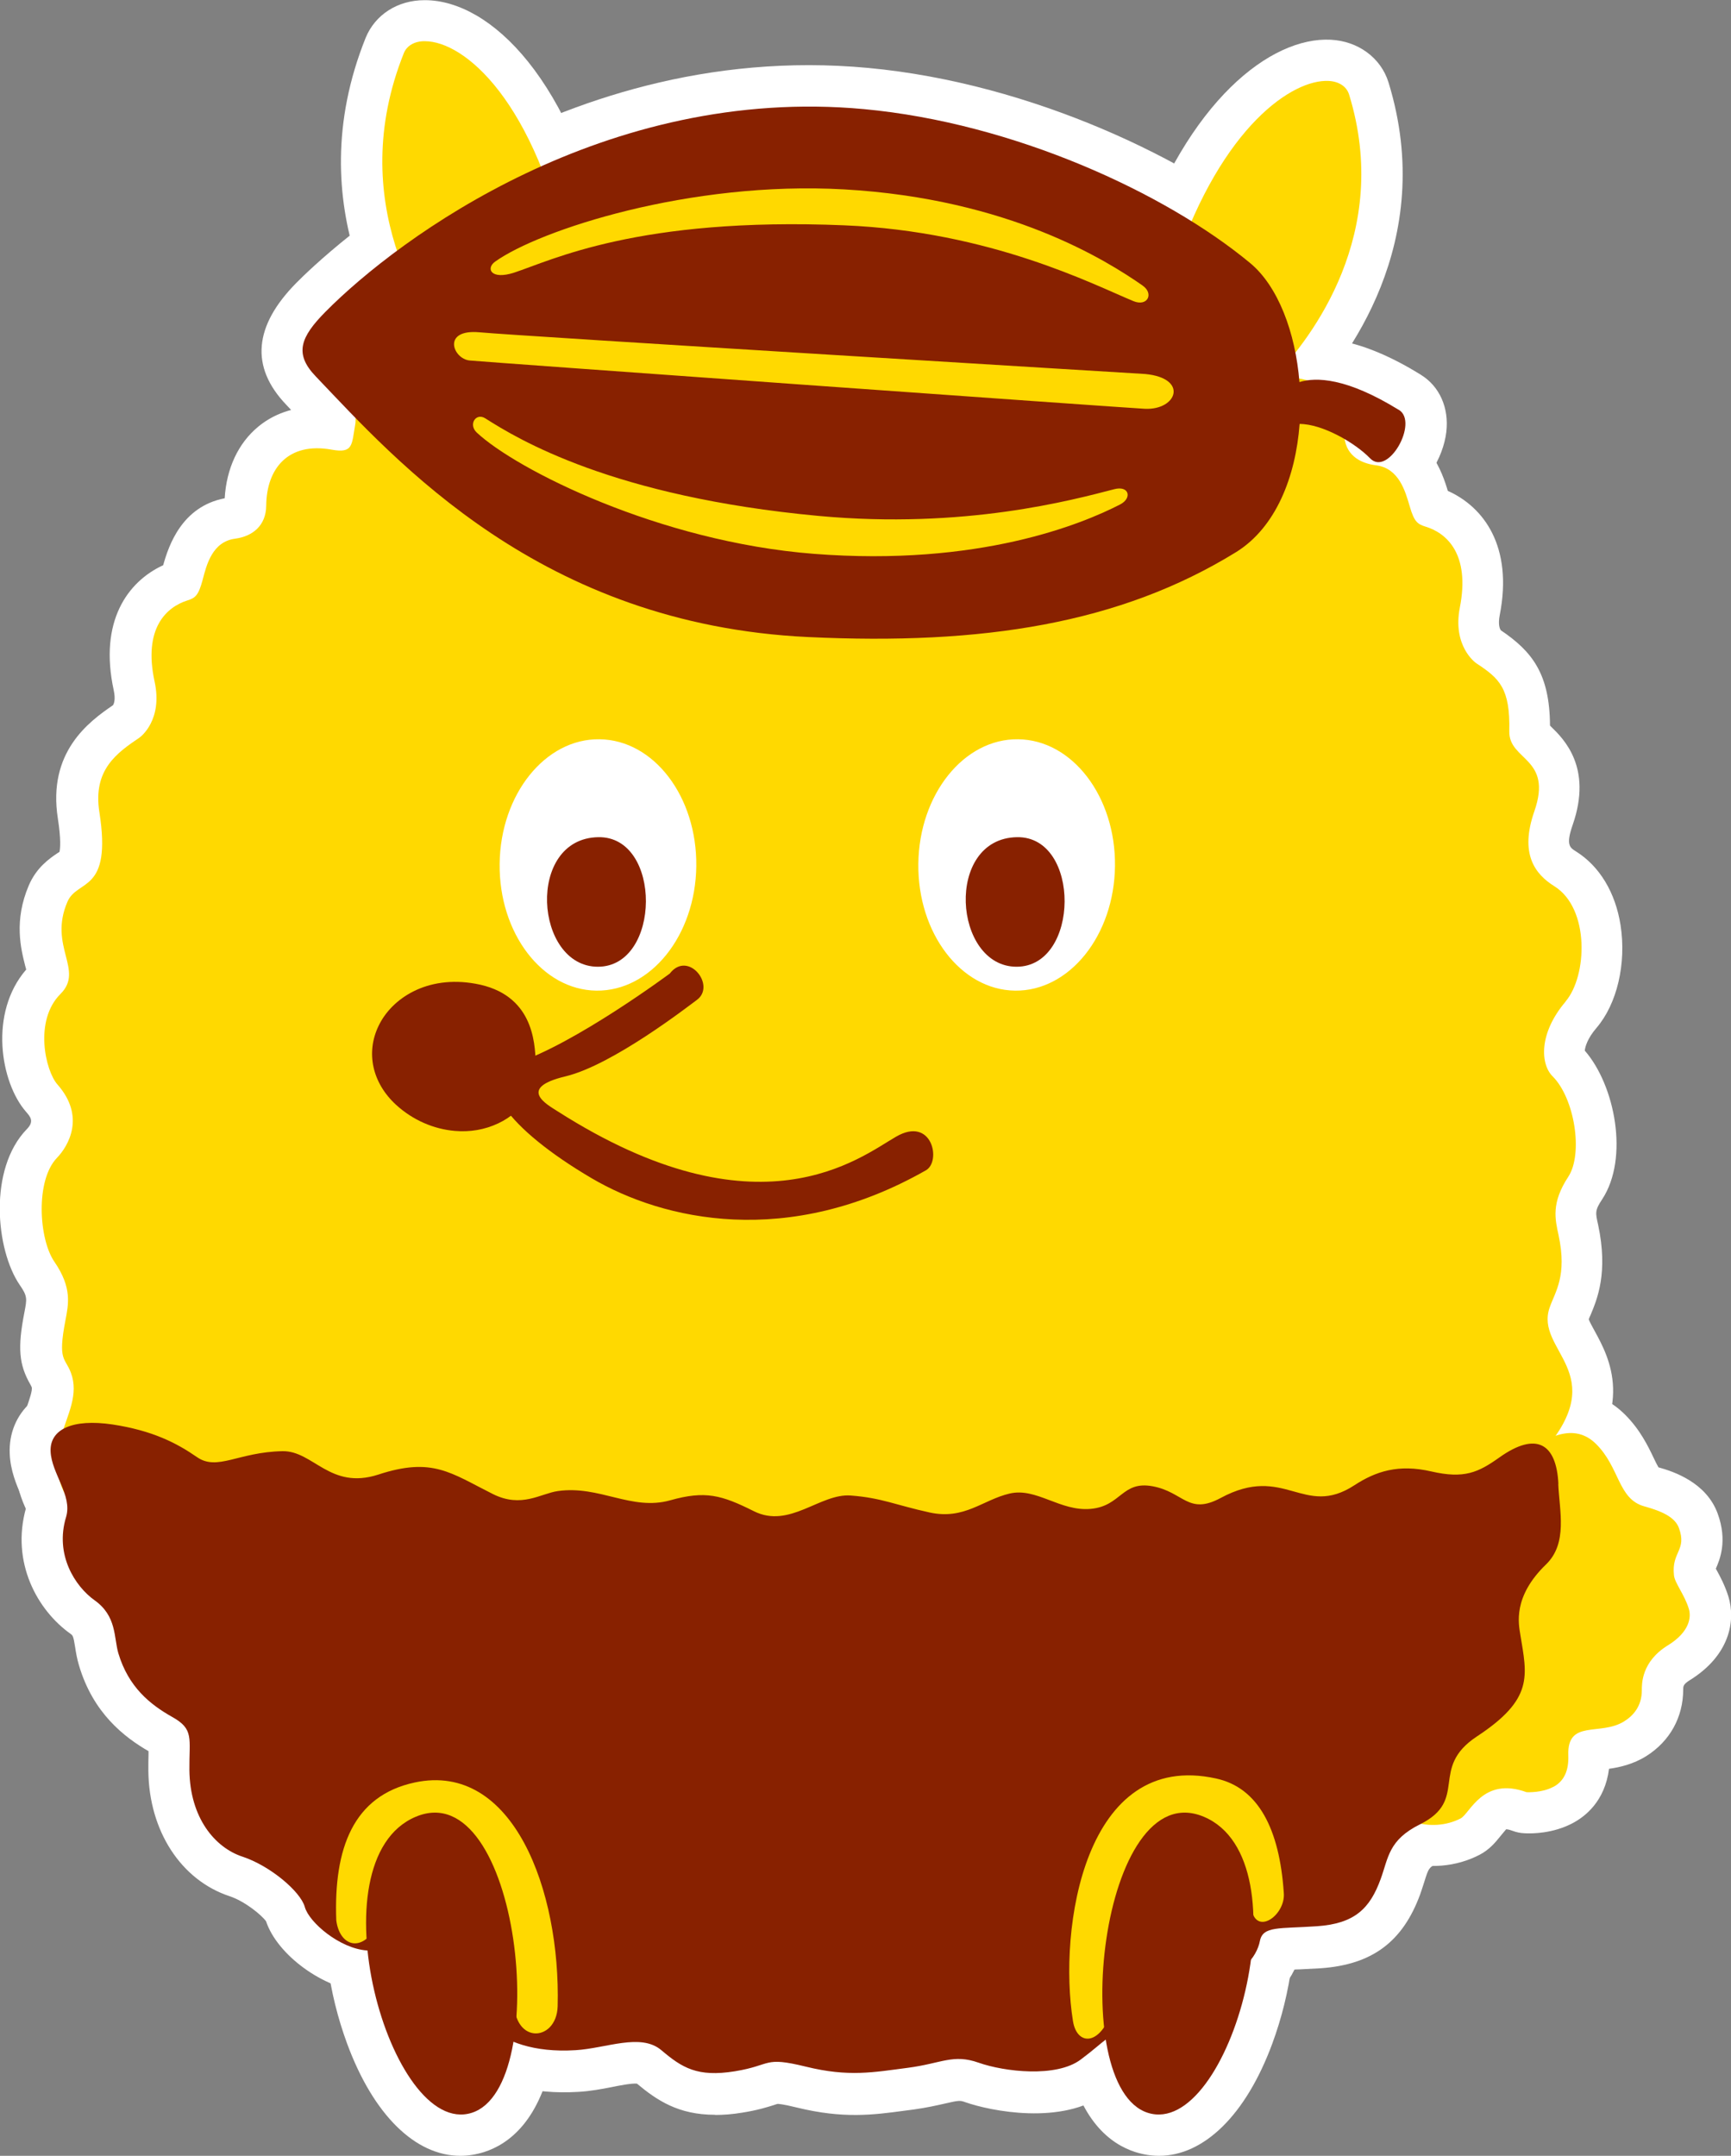 <?xml version="1.0" encoding="UTF-8"?>
<svg id="_レイヤー_1" data-name="レイヤー 1" xmlns="http://www.w3.org/2000/svg" version="1.1" viewBox="0 0 105.01 130.79">
  <rect x="0" y="0" width="105.01" height="130.79" fill="#808080" stroke="none"/>
  <defs>
    <style>
      .cls-1 {
        fill: #ffd900;
      }

      .cls-1, .cls-2, .cls-3 {
        stroke-width: 0px;
      }

      .cls-2 {
        fill: #882100;
      }

      .cls-3 {
        fill: #fff;
      }
    </style>
  </defs>
  <path class="cls-1" d="M94.22,108.41c-.68.36-1.52.32-1.61.32-2.66-.97-3.43,1.29-4,1.59-.89.46-1.93.5-2.83.22-1.04-.33-1.44-.84-3.46.79-.55.44-1.75.42-2.58-.06-.63-.36-1.65-1.17-3.63.09-1.33.85-2.19,0-3.11-.91-.67-.66-1.06-.52-1.91-.22-.47.17-1.01.36-1.66.4-.59.03-1.68-.22-2.3-2.22l-.13-.41.27-.3c.64-.71.65-1.24.66-1.86.02-.76.04-1.72,1.35-2.48,2.14-1.25,1.74-3.05,1.69-3.26-.35-1.33.6-1.89,1.8-2.61.29-.18.63-.37,1-.61,1.64-1.04,2.07-1.89,1.87-3.64-.04-.3-.09-.59-.15-.88-.23-1.15-.49-2.45.6-4.08.18-.27.31-.53.4-.77,0,0,.69-.61.82-.74.34-.31.64-.54.93-.69.49-.26,2.57.18,2.57.18.79.29,1.02.34,1.47.1.16-.08.97-.66,1.17-.76,1.3-.68,2.22-.1,2.89.32.71.45,1.27.8,2.51.22.9-.43,1.61.16,2.13.59.39.32,1.11,1.33,2.86.58.76-.33,1.92-.75,2.97.28,1.46,1.43,1.33,3.36,2.95,3.8,1.09.3,1.86.67,2.09,1.31.5,1.36-.46,1.44-.3,2.87.05.48.64,1.17.9,2.03.15.48.08,1.39-1.27,2.22-1.61.99-1.58,2.35-1.58,2.73,0,.95-.51,1.53-1.07,1.88-1.45.91-3.47-.15-3.39,2.07.03.85-.21,1.55-.93,1.92"/>
  <path class="cls-1" d="M94.98,60.75c1.31-1.54,1.47-5.63-.68-6.98-1.19-.74-2.12-1.97-1.22-4.55,1.14-3.27-1.56-3.06-1.52-4.86.06-2.61-.6-3.2-2-4.12-.09-.06-1.45-1.07-1-3.38.64-3.27-.82-4.53-2.08-4.91-.49-.15-.69-.3-.96-1.23-.27-.92-.65-2.31-2.04-2.49-1.04-.13-1.9-.67-1.94-1.9-.07-2.23-1.6-3.81-4.24-3.31-1.33.26-1.55.18-1.81-1.13-.07-.35.2-3.36-2.62-3.75-2-.27-.92-1.5-2.58-3.05-1.1-1.02-2.91.52-4.16-1.26-1.2-1.71-2.51-2.42-4.06-2.4-.77,0-8.11,3.09-15.34,6.25-4.09-.95-6.2-5.9-7.95-4.54-2.42,1.88-3.84,1.95-4.03,1.95-1.55,0-2.84.72-4,2.44-1.21,1.79-3.06.27-4.13,1.3-1.63,1.57-.53,2.79-2.52,3.08-2.82.41-2.48,3.42-2.54,3.77-.23,1.31-.11,1.84-1.44,1.6-2.65-.48-3.95,1.16-3.97,3.39-.01,1.23-.84,1.87-1.88,2.01-1.39.18-1.74,1.58-1.98,2.51-.25.93-.44,1.09-.93,1.24-1.25.4-2.69,1.67-1.98,4.93.5,2.31-.83,3.33-.92,3.39-1.37.93-2.84,1.95-2.43,4.53.77,4.93-1.34,4.03-1.94,5.43-1.17,2.72,1.04,4.13-.42,5.59-1.62,1.61-.92,4.67-.18,5.5,1.7,1.93.67,3.71-.03,4.44-1.32,1.36-1.11,4.93-.16,6.31,1.09,1.59.85,2.58.67,3.55-.48,2.49-.02,2.24.33,3.18.99,2.64-2.77,4.79.56,8.72l.29.33c.5.56.89,1.01,1.21,1.38,12.63,1.37,38.53,3.83,53.83,2.79,12.15-.83,23.18-3.1,30.26-4.86-.1-.65.06-1.15.71-1.76.35-.04.69-.08,1.02-.12.31-.37.7-.82,1.18-1.39l.28-.33c4.16-4.79-.56-6.07.37-8.72.33-.95,1.07-1.9.54-4.38-.21-.97-.46-1.95.59-3.55.91-1.39.39-4.76-.96-6.1-.72-.72-.86-2.58.8-4.53"/>
  <path class="cls-1" d="M76.1,22.51c-.54-2.02-1.43-3.59-2.53-4.41-.58-.43-1.22-.88-1.93-1.33l-.5-.32.19-.56c2.83-8.25,7.09-11.09,9.27-10.98.63.03,1.09.34,1.24.82,2.6,8.43-2.28,14.77-4.5,17.1l-.91.96-.34-1.28Z"/>
  <path class="cls-1" d="M27.38,21.23c-1.59-1.93-6.51-8.94-2.88-18.01.18-.45.66-.73,1.27-.72,2.4,0,6.72,3.61,8.8,13.51l.11.51-.43.28c-2.06,1.35-4.01,2.87-5.8,4.51l-.57.53-.5-.6Z"/>
  <path class="cls-2" d="M84.86,24.87c-3.17-1.96-5.03-2-6.03-1.69-.24-3.01-1.3-5.82-2.99-7.22-5.16-4.28-14.37-8.5-23.43-9.34-15.64-1.45-28.17,7.75-32.67,12.3-1.5,1.52-1.91,2.53-.6,3.9,4.91,5.15,13.65,15.07,29.91,15.83,10.55.5,18.89-.81,25.93-5.15,2.41-1.49,3.62-4.56,3.86-7.78,1.39,0,3.37,1.15,4.27,2.08,1.1,1.15,2.96-2.18,1.76-2.93"/>
  <path class="cls-1" d="M67.96,30.6c-2.31,1.19-8.57,3.78-18.59,3-9.37-.73-18.05-5.11-20.45-7.36-.52-.49-.05-1.22.52-.86,1.99,1.27,7.74,4.76,20.22,5.92,8.86.82,15.42-.97,17.93-1.62.9-.24,1.11.53.37.92"/>
  <path class="cls-1" d="M69.31,17.32c-2.14-1.49-8.07-5.26-18.1-5.83-9.38-.53-18.5,2.47-21.17,4.38-.58.41-.27,1.13,1.15.67,2.24-.73,7.51-3.39,20.03-2.87,8.89.37,15.14,3.61,17.54,4.6.86.35,1.25-.46.56-.94"/>
  <path class="cls-1" d="M69.47,22.69s-38.08-2.31-40.38-2.53c-2.3-.21-1.62,1.61-.6,1.71,1.02.1,39.57,2.86,40.95,2.93,1.97.1,2.68-1.86.03-2.11"/>
  <path class="cls-2" d="M94.54,90.05c-.11-2.47-1.33-3.23-3.58-1.63-1.28.91-2.13,1.31-4.13.85-1.99-.46-3.37-.01-4.67.84-3.09,2.01-4.22-1.33-8.11.77-1.97,1.06-2.24-.36-4.12-.71-1.88-.35-1.9,1.2-3.76,1.37-1.86.17-3.29-1.31-4.92-.93-1.63.38-2.74,1.61-4.85,1.15-2.1-.46-2.92-.89-4.79-1.03-1.87-.14-3.71,2.04-5.88.95-1.96-.98-2.94-1.26-5.07-.66-2.35.66-4.28-.92-6.82-.56-1.05.15-2.2,1.05-3.94.18-2.56-1.28-3.66-2.26-6.95-1.18-2.93.95-3.94-1.45-5.81-1.42-2.68.05-3.95,1.22-5.19.36-1.24-.86-2.7-1.61-5.12-1.98-2.43-.36-3.82.29-3.76,1.64.06,1.35,1.33,2.65.94,3.97-.7,2.3.55,4.21,1.72,5.05,1.36.96,1.17,2.26,1.45,3.22.61,2.04,1.91,3.1,3.26,3.86,1.35.75,1.03,1.29,1.05,3.22.03,2.91,1.55,4.71,3.22,5.26,1.67.55,3.52,2.11,3.78,3.05.26.94,2.12,2.52,3.76,2.64,2.56.19,2.63,1.82,3.99,2.78,1.36.96,2.3.99,3.46,1.92,1.01.81,2.63,1.51,5.22,1.35,1.85-.11,3.95-1.06,5.2,0,1.25,1.06,2.18,1.65,4.46,1.28,2.28-.37,1.7-.92,4.31-.28,2.6.64,4.1.34,6.18.07,2.07-.27,2.74-.86,4.3-.31,1.56.55,4.71.92,6.19-.19,1.49-1.11,1.69-1.59,2.99-1.88,3.18-.7,1.72-2.74,4.19-2.82,2.55-.09,3.51-1.56,3.69-2.49.18-.93,1.17-.74,3.47-.9,2.29-.16,3.21-1.08,3.86-2.87.47-1.29.47-2.36,2.38-3.31,3-1.49.53-3.4,3.45-5.33,3.47-2.28,3.05-3.67,2.64-6.18-.1-.63-.48-2.29,1.56-4.26,1.33-1.29.81-3.25.74-4.9"/>
  <path class="cls-1" d="M17.26,80.37c.99,3.72,11.36,10.32,19.68,8.97,10.65-1.73,8.97,7.36,4.17,8.11-10.9,1.68-23.32-1.28-27.07-8.64-3.38-6.64,1.98-13.1,3.21-8.44"/>
  <path class="cls-2" d="M16.02,81.46c.82,3.09,2.71,12.3,20.78,9.41,2.42-.39,3.86-.29,4.7.38,1.91,1.54.8,4.63-2.04,4.92-25.1,2.57-25.65-12.07-25.68-14.2-.03-3.01,1.64-2.79,2.24-.52"/>
  <path class="cls-1" d="M76.18,80.37c-.99,3.72-11.36,10.32-19.68,8.97-10.65-1.73-8.97,7.36-4.17,8.11,10.9,1.68,23.32-1.28,27.07-8.64,3.38-6.64-1.98-13.1-3.21-8.44"/>
  <path class="cls-2" d="M77.42,81.46c-.82,3.09-2.71,12.3-20.78,9.41-2.42-.39-3.86-.29-4.7.38-1.91,1.54-.8,4.63,2.04,4.92,25.1,2.57,25.65-12.07,25.68-14.2.03-3.01-1.64-2.79-2.24-.52"/>
  <path class="cls-2" d="M32.5,64.47c-.05-1.25-.17-4.17-3.66-4.79-2.95-.53-5.08.9-5.87,2.55-.79,1.63-.39,3.47,1.06,4.8,1.02.93,2.28,1.47,3.56,1.58.91.08,1.82-.07,2.64-.46,1.5-.71,2.35-2.08,2.28-3.69"/>
  <path class="cls-2" d="M40.65,59.05s-5.78,4.3-9.4,5.47c-2.76.89-.43,3.98,4.64,6.96,4.35,2.56,11.92,4.28,20.28-.48.95-.54.38-3.31-1.81-2.04-2.19,1.26-8.32,6.26-20.55-1.55-.59-.38-2.49-1.4.5-2.11,2.87-.69,7.49-4.29,7.97-4.64,1.17-.87-.52-3.01-1.63-1.62"/>
  <path class="cls-3" d="M67.64,52.55c-.05,4.21-2.77,7.59-6.06,7.55-3.29-.04-5.92-3.49-5.87-7.7.05-4.21,2.77-7.6,6.06-7.55,3.29.04,5.92,3.49,5.87,7.7"/>
  <path class="cls-2" d="M61.67,49.89c-3.28.05-2.89,5.86-.02,5.86s2.91-5.91.02-5.86"/>
  <path class="cls-3" d="M42.24,52.55c-.05,4.21-2.77,7.59-6.06,7.55-3.29-.04-5.92-3.49-5.87-7.7.05-4.21,2.77-7.6,6.06-7.55,3.3.04,5.92,3.49,5.87,7.7"/>
  <path class="cls-2" d="M36.27,49.89c-3.28.05-2.89,5.86-.02,5.86s2.91-5.91.02-5.86"/>
  <path class="cls-1" d="M25.16,108.14c-3.74.8-4.92,4.01-4.76,8.36.19,1.54,1.54,2.06,2.51.26,1.21-2.27,8.42,2.76,8.29,4.24-.26,3.09,2.57,2.96,2.63.71.18-6.99-2.69-14.85-8.67-13.57"/>
  <path class="cls-1" d="M73.78,107.9c-8-1.77-9.59,9.12-8.69,14.71.26,1.65,1.93,1.54,2.57-1.35.64-2.89,2.63-.89,5.09-.97,2.55-.09,3.08-5.7,3.14-4.75.13,2.06,2.12.71,1.99-.71-.26-3.86-1.54-6.37-4.1-6.93"/>
  <path class="cls-2" d="M73.03,110.22c6.27,2.64,1.57,19.54-3.4,17.96-4.96-1.58-2.87-20.6,3.4-17.96"/>
  <path class="cls-2" d="M25.22,110.22c-6.27,2.64-1.57,19.54,3.4,17.96,4.96-1.58,2.87-20.6-3.4-17.96"/>
  <path class="cls-3" d="M94.22,108.41c-.68.36-1.52.32-1.61.32-2.66-.97-3.43,1.29-4,1.59-.89.46-1.93.5-2.83.22-1.04-.33-1.44-.84-3.46.79-.55.44-1.75.42-2.58-.06-.63-.36-1.65-1.17-3.63.09-1.33.85-2.19,0-3.11-.91-.67-.66-1.06-.52-1.91-.22-.47.17-1.01.36-1.66.4-.59.03-1.68-.22-2.3-2.22l-.13-.41.27-.3c.64-.71.65-1.24.66-1.86.02-.76.04-1.72,1.35-2.48,2.14-1.25,1.74-3.05,1.69-3.26-.35-1.33.6-1.89,1.8-2.61.29-.18.63-.37,1-.61,1.64-1.04,2.07-1.89,1.87-3.64-.04-.3-.09-.59-.15-.88-.23-1.15-.49-2.45.6-4.08.18-.27.31-.53.4-.77,0,0,.69-.61.82-.74.34-.31.64-.54.93-.69.49-.26,2.57.18,2.57.18.79.29,1.02.34,1.47.1.16-.08.97-.66,1.17-.76,1.3-.68,2.22-.1,2.89.32.71.45,1.27.8,2.51.22.9-.43,1.61.16,2.13.59.39.32,1.11,1.33,2.86.58.76-.33,1.92-.75,2.97.28,1.46,1.43,1.33,3.36,2.95,3.8,1.09.3,1.86.67,2.09,1.31.5,1.36-.46,1.44-.3,2.87.05.48.64,1.17.9,2.03.15.48.08,1.39-1.27,2.22-1.61.99-1.58,2.35-1.58,2.73,0,.95-.51,1.53-1.07,1.88-1.45.91-3.47-.15-3.39,2.07.03.85-.21,1.55-.93,1.92"/>
  <path class="cls-3" d="M94.98,60.75c1.31-1.54,1.47-5.63-.68-6.98-1.19-.74-2.12-1.97-1.22-4.55,1.14-3.27-1.56-3.06-1.52-4.86.06-2.61-.6-3.2-2-4.12-.09-.06-1.45-1.07-1-3.38.64-3.27-.82-4.53-2.08-4.91-.49-.15-.69-.3-.96-1.23-.27-.92-.65-2.31-2.04-2.49-1.04-.13-1.9-.67-1.94-1.9-.07-2.23-1.6-3.81-4.24-3.31-1.33.26-1.55.18-1.81-1.13-.07-.35.2-3.36-2.62-3.75-2-.27-.92-1.5-2.58-3.05-1.1-1.02-2.91.52-4.16-1.26-1.2-1.71-2.51-2.42-4.06-2.4-.77,0-8.11,3.09-15.34,6.25-4.09-.95-6.2-5.9-7.95-4.54-2.42,1.88-3.84,1.95-4.03,1.95-1.55,0-2.84.72-4,2.44-1.21,1.79-3.06.27-4.13,1.3-1.63,1.57-.53,2.79-2.52,3.08-2.82.41-2.48,3.42-2.54,3.77-.23,1.31-.11,1.84-1.44,1.6-2.65-.48-3.95,1.16-3.97,3.39-.01,1.23-.84,1.87-1.88,2.01-1.39.18-1.74,1.58-1.98,2.51-.25.93-.44,1.09-.93,1.24-1.25.4-2.69,1.67-1.98,4.93.5,2.31-.83,3.33-.92,3.39-1.37.93-2.84,1.95-2.43,4.53.77,4.93-1.34,4.03-1.94,5.43-1.17,2.72,1.04,4.13-.42,5.59-1.62,1.61-.92,4.67-.18,5.5,1.7,1.93.67,3.71-.03,4.44-1.32,1.36-1.11,4.93-.16,6.31,1.09,1.59.85,2.58.67,3.55-.48,2.49-.02,2.24.33,3.18.99,2.64-2.77,4.79.56,8.72l.29.33c.5.56.89,1.01,1.21,1.38,12.63,1.37,38.53,3.83,53.83,2.79,12.15-.83,23.18-3.1,30.26-4.86-.1-.65.06-1.15.71-1.76.35-.04.69-.08,1.02-.12.31-.37.7-.82,1.18-1.39l.28-.33c4.16-4.79-.56-6.07.37-8.72.33-.95,1.07-1.9.54-4.38-.21-.97-.46-1.95.59-3.55.91-1.39.39-4.76-.96-6.1-.72-.72-.86-2.58.8-4.53"/>
  <path class="cls-3" d="M76.1,22.51c-.54-2.02-1.43-3.59-2.53-4.41-.58-.43-1.22-.88-1.93-1.33l-.5-.32.19-.56c2.83-8.25,7.09-11.09,9.27-10.98.63.03,1.09.34,1.24.82,2.6,8.43-2.28,14.77-4.5,17.1l-.91.96-.34-1.28Z"/>
  <path class="cls-3" d="M27.38,21.23c-1.59-1.93-6.51-8.94-2.88-18.01.18-.45.66-.73,1.27-.72,2.4,0,6.72,3.61,8.8,13.51l.11.51-.43.28c-2.06,1.35-4.01,2.87-5.8,4.51l-.57.53-.5-.6Z"/>
  <path class="cls-3" d="M84.86,24.87c-3.17-1.96-5.03-2-6.03-1.69-.24-3.01-1.3-5.82-2.99-7.22-5.16-4.28-14.37-8.5-23.43-9.34-15.64-1.45-28.17,7.75-32.67,12.3-1.5,1.52-1.91,2.53-.6,3.9,4.91,5.15,13.65,15.07,29.91,15.83,10.55.5,18.89-.81,25.93-5.15,2.41-1.49,3.62-4.56,3.86-7.78,1.39,0,3.37,1.15,4.27,2.08,1.1,1.15,2.96-2.18,1.76-2.93"/>
  <path class="cls-3" d="M67.96,30.6c-2.31,1.19-8.57,3.78-18.59,3-9.37-.73-18.05-5.11-20.45-7.36-.52-.49-.05-1.22.52-.86,1.99,1.27,7.74,4.76,20.22,5.92,8.86.82,15.42-.97,17.93-1.62.9-.24,1.11.53.37.92"/>
  <path class="cls-3" d="M69.31,17.32c-2.14-1.49-8.07-5.26-18.1-5.83-9.38-.53-18.5,2.47-21.17,4.38-.58.41-.27,1.13,1.15.67,2.24-.73,7.51-3.39,20.03-2.87,8.89.37,15.14,3.61,17.54,4.6.86.35,1.25-.46.56-.94"/>
  <path class="cls-3" d="M69.47,22.69s-38.08-2.31-40.38-2.53c-2.3-.21-1.62,1.61-.6,1.71,1.02.1,39.57,2.86,40.95,2.93,1.97.1,2.68-1.86.03-2.11"/>
  <path class="cls-3" d="M94.54,90.05c-.11-2.47-1.33-3.23-3.58-1.63-1.28.91-2.13,1.31-4.13.85-1.99-.46-3.37-.01-4.67.84-3.09,2.01-4.22-1.33-8.11.77-1.97,1.06-2.24-.36-4.12-.71-1.88-.35-1.9,1.2-3.76,1.37-1.86.17-3.29-1.31-4.92-.93-1.63.38-2.74,1.61-4.85,1.15-2.1-.46-2.92-.89-4.79-1.03-1.87-.14-3.71,2.04-5.88.95-1.96-.98-2.94-1.26-5.07-.66-2.35.66-4.28-.92-6.82-.56-1.05.15-2.2,1.05-3.94.18-2.56-1.28-3.66-2.26-6.95-1.18-2.93.95-3.94-1.45-5.81-1.42-2.68.05-3.95,1.22-5.19.36-1.24-.86-2.7-1.61-5.12-1.98-2.43-.36-3.82.29-3.76,1.64.06,1.35,1.33,2.65.94,3.97-.7,2.3.55,4.21,1.72,5.05,1.36.96,1.17,2.26,1.45,3.22.61,2.04,1.91,3.1,3.26,3.86,1.35.75,1.03,1.29,1.05,3.22.03,2.91,1.55,4.71,3.22,5.26,1.67.55,3.52,2.11,3.78,3.05.26.94,2.12,2.52,3.76,2.64,2.56.19,2.63,1.82,3.99,2.78,1.36.96,2.3.99,3.46,1.92,1.01.81,2.63,1.51,5.22,1.35,1.85-.11,3.95-1.06,5.2,0,1.25,1.06,2.18,1.65,4.46,1.28,2.28-.37,1.7-.92,4.31-.28,2.6.64,4.1.34,6.18.07,2.07-.27,2.74-.86,4.3-.31,1.56.55,4.71.92,6.19-.19,1.49-1.11,1.69-1.59,2.99-1.88,3.18-.7,1.72-2.74,4.19-2.82,2.55-.09,3.51-1.56,3.69-2.49.18-.93,1.17-.74,3.47-.9,2.29-.16,3.21-1.08,3.86-2.87.47-1.29.47-2.36,2.38-3.31,3-1.49.53-3.4,3.45-5.33,3.47-2.28,3.05-3.67,2.64-6.18-.1-.63-.48-2.29,1.56-4.26,1.33-1.29.81-3.25.74-4.9"/>
  <path class="cls-3" d="M17.26,80.37c.99,3.72,11.36,10.32,19.68,8.97,10.65-1.73,8.97,7.36,4.17,8.11-10.9,1.68-23.32-1.28-27.07-8.64-3.38-6.64,1.98-13.1,3.21-8.44"/>
  <path class="cls-3" d="M16.02,81.46c.82,3.09,2.71,12.3,20.78,9.41,2.42-.39,3.86-.29,4.7.38,1.91,1.54.8,4.63-2.04,4.92-25.1,2.57-25.65-12.07-25.68-14.2-.03-3.01,1.64-2.79,2.24-.52"/>
  <path class="cls-3" d="M76.18,80.37c-.99,3.72-11.36,10.32-19.68,8.97-10.65-1.73-8.97,7.36-4.17,8.11,10.9,1.68,23.32-1.28,27.07-8.64,3.38-6.64-1.98-13.1-3.21-8.44"/>
  <path class="cls-3" d="M77.42,81.46c-.82,3.09-2.71,12.3-20.78,9.41-2.42-.39-3.86-.29-4.7.38-1.91,1.54-.8,4.63,2.04,4.92,25.1,2.57,25.65-12.07,25.68-14.2.03-3.01-1.64-2.79-2.24-.52"/>
  <path class="cls-3" d="M32.5,64.47c-.05-1.25-.17-4.17-3.66-4.79-2.95-.53-5.08.9-5.87,2.55-.79,1.63-.39,3.47,1.06,4.8,1.02.93,2.28,1.47,3.56,1.58.91.08,1.82-.07,2.64-.46,1.5-.71,2.35-2.08,2.28-3.69"/>
  <path class="cls-3" d="M40.65,59.05s-5.78,4.3-9.4,5.47c-2.76.89-.43,3.98,4.64,6.96,4.35,2.56,11.92,4.28,20.28-.48.95-.54.38-3.31-1.81-2.04-2.19,1.26-8.32,6.26-20.55-1.55-.59-.38-2.49-1.4.5-2.11,2.87-.69,7.49-4.29,7.97-4.64,1.17-.87-.52-3.01-1.63-1.62"/>
  <path class="cls-3" d="M67.64,52.55c-.05,4.21-2.77,7.59-6.06,7.55-3.29-.04-5.92-3.49-5.87-7.7.05-4.21,2.77-7.6,6.06-7.55,3.29.04,5.92,3.49,5.87,7.7"/>
  <path class="cls-3" d="M61.67,49.89c-3.28.05-2.89,5.86-.02,5.86s2.91-5.91.02-5.86"/>
  <path class="cls-3" d="M42.24,52.55c-.05,4.21-2.77,7.59-6.06,7.55-3.29-.04-5.92-3.49-5.87-7.7.05-4.21,2.77-7.6,6.06-7.55,3.3.04,5.92,3.49,5.87,7.7"/>
  <path class="cls-3" d="M36.27,49.89c-3.28.05-2.89,5.86-.02,5.86s2.91-5.91.02-5.86"/>
  <path class="cls-3" d="M25.16,108.14c-3.74.8-4.92,4.01-4.76,8.36.19,1.54,1.54,2.06,2.51.26,1.21-2.27,8.42,2.76,8.29,4.24-.26,3.09,2.57,2.96,2.63.71.18-6.99-2.69-14.85-8.67-13.57"/>
  <path class="cls-3" d="M73.78,107.9c-8-1.77-9.59,9.12-8.69,14.71.26,1.65,1.93,1.54,2.57-1.35.64-2.89,2.63-.89,5.09-.97,2.55-.09,3.08-5.7,3.14-4.75.13,2.06,2.12.71,1.99-.71-.26-3.86-1.54-6.37-4.1-6.93"/>
  <path class="cls-3" d="M73.03,110.22c6.27,2.64,1.57,19.54-3.4,17.96-4.96-1.58-2.87-20.6,3.4-17.96"/>
  <path class="cls-3" d="M25.22,110.22c-6.27,2.64-1.57,19.54,3.4,17.96,4.96-1.58,2.87-20.6-3.4-17.96"/>
  <path class="cls-3" d="M75.1,114.21c-1.48,0-2.66-.88-3.39-1.55-.55.19-1.26.41-2.14.46-.83.04-3.63-.11-4.83-3.98l-.13-.42c-.26-.84-.06-1.75.53-2.41l.27-.3s.01-.01.02-.01c0-.08,0-.15,0-.23.03-.94.08-3.12,2.59-4.58.13-.07.53-.33.51-.55-.8-3.06,1.74-4.58,2.96-5.3.31-.19.6-.36.93-.57.64-.41.75-.59.75-.6h0s.04-.15-.02-.65c-.03-.22-.07-.43-.11-.64-.27-1.35-.7-3.51.96-6,.09-.14.12-.21.13-.22.14-.4.38-.75.69-1.03,0,0,.66-.59.79-.71.49-.46.97-.81,1.46-1.06.43-.22,1.3-.68,4.25-.06.07.01.14.03.21.05.32-.21.63-.41.76-.48,2.57-1.35,4.62-.06,5.38.43.04.02.07.05.11.07,2.34-1.11,4.18.43,4.79.93.07.06.16.13.25.22,0,0,.02,0,.03-.01,2.26-.97,4.18-.71,5.71.79.93.92,1.41,1.92,1.76,2.65.09.19.2.42.29.57.94.26,2.9.92,3.59,2.8.61,1.67.13,2.8-.11,3.35.01.02.02.04.04.07.22.4.51.94.72,1.61.46,1.48.08,3.59-2.35,5.09-.39.24-.39.38-.39.56,0,1.68-.81,3.14-2.24,4.04-.8.5-1.62.68-2.26.77-.25,1.98-1.46,2.91-2.23,3.31-1.17.61-2.41.63-2.9.6-.25-.01-.49-.06-.73-.15-.26-.1-.38-.09-.38-.09-.04.04-.24.29-.36.43-.29.36-.65.8-1.24,1.11-1.43.75-3.16.89-4.74.39-.16-.05-.31-.1-.45-.16-.14.09-.37.24-.69.5-1.54,1.24-3.94,1.01-5.4.15l-.18-.1c-.09-.06-.21-.13-.27-.15,0,.01-.2.05-.58.29-.85.54-1.64.75-2.36.75ZM78.09,108.18c1.39,0,2.37.59,2.81.86l.1.06s.04.02.07.02c1.94-1.48,3.33-1.76,5.19-1.07.08.03.17.07.27.1.22.07.45.08.66.04,1.54-1.85,3.37-2.54,5.45-2.06.07-1.59.86-3.38,3.91-3.73.17-.02.4-.04.55-.08.07-2.53,1.66-3.94,2.68-4.59-.02-.03-.04-.07-.05-.1-.27-.5-.58-1.07-.66-1.79-.1-.85.03-1.52.18-2-.05-.01-.09-.03-.15-.04-2.03-.55-2.79-2.14-3.29-3.19-.21-.45-.4-.84-.65-1.13-.08.03-.18.07-.33.13-2.02.87-3.84.56-5.4-.92l-.06-.06c-2.16.79-3.57-.11-4.35-.6-.11-.07-.27-.17-.37-.22-.11.07-.27.17-.42.27-.33.22-.66.43-.77.49-1.38.72-2.48.4-3.31.1-.35-.07-.74-.12-1.02-.15-.03.03-.06.05-.09.08-.07.07-.27.25-.46.42-.11.22-.24.43-.39.65-.51.77-.42,1.22-.23,2.21.08.39.14.73.18,1.08.32,2.72-.55,4.47-3.01,6.03-.37.24-.71.44-1.01.62-.2.12-.43.26-.61.37.26,1.83-.53,4.12-2.95,5.53-.04.02-.07.04-.09.06,0,.09-.01.22-.01.32-.01.5-.03,1.22-.38,2.04.06-.02.12-.04.18-.07.96-.34,2.74-.98,4.52.8.1.1.24.24.37.36,1.12-.63,2.11-.85,2.95-.85ZM93.07,106.19h0,0ZM70.4,105.62h0ZM92.64,85.08h0ZM87.6,83.95h0Z"/>
  <path class="cls-3" d="M51.67,99.25c-14.97,0-34.25-1.82-45.61-3.06-.63-.07-1.2-.37-1.62-.85-.32-.37-.71-.81-1.2-1.36l-.29-.33c-2.99-3.53-1.97-6.46-1.35-8.21.17-.5.39-1.11.32-1.29-.03-.07-.06-.12-.08-.16-.69-1.2-.78-2.22-.36-4.37.16-.83.19-.98-.28-1.66-1.46-2.13-1.92-7.04.43-9.46.46-.47.21-.75-.05-1.05-1.55-1.77-2.27-6,.01-8.63-.02-.07-.04-.15-.06-.22-.26-1.03-.7-2.74.22-4.89.47-1.09,1.25-1.62,1.72-1.94.05-.03.09-.06.14-.09.04-.19.1-.74-.1-2.02-.63-4.03,1.87-5.87,3.35-6.88.05-.09.16-.34.04-.9-.91-4.19.85-6.6,3-7.59.33-1.19,1.13-3.56,3.73-4.06.11-1.81.82-3.34,2.03-4.34.7-.58,1.81-1.18,3.42-1.21.36-3.75,2.76-4.85,4.18-5.18.22-.64.63-1.57,1.59-2.49,1.25-1.2,2.77-1.12,3.59-1.07.09,0,.21.01.31.01,1.56-2.22,3.54-3.36,5.88-3.38.15-.03,1.05-.24,2.58-1.43,2.57-1.99,5.05.34,6.37,1.59.89.84,1.88,1.78,2.98,2.26,13.92-6.06,14.84-6.07,15.45-6.08,2.36-.02,4.41,1.09,6.03,3.32.11,0,.23-.01.33-.02.82-.05,2.33-.15,3.59,1.03.99.92,1.41,1.84,1.64,2.48,1.38.29,3.69,1.29,4.23,4.7,1.53-.08,2.93.33,4.02,1.21,1.22.98,1.96,2.43,2.13,4.13,2.68.45,3.52,2.9,3.85,4.02,2.17.97,3.97,3.36,3.15,7.54-.11.57,0,.83.07.92,1.91,1.29,2.96,2.65,2.98,5.78.02.02.04.04.06.06.76.74,2.53,2.46,1.32,5.95-.43,1.23-.18,1.39.19,1.62,1.44.9,2.4,2.5,2.71,4.48.36,2.33-.21,4.77-1.46,6.23,0,0,0,0,0,0-.55.64-.69,1.15-.71,1.38,1.84,2.11,2.69,6.52,1.06,9.01-.45.68-.42.81-.25,1.56.62,2.91-.06,4.51-.46,5.47-.04.09-.08.17-.11.26.06.17.24.49.36.71.88,1.61,2.51,4.6-1.24,8.92l-.47.55c-.39.45-.71.83-.97,1.14-.32.39-.75.66-1.23.8-.21.9-.89,1.67-1.82,1.9-7.21,1.78-18.39,4.09-30.69,4.92-2.63.18-5.55.26-8.66.26ZM7.58,91.33c13.74,1.48,37.88,3.67,52.42,2.68,11.1-.76,21.27-2.74,28.29-4.41.25-.54.63-1.05,1.15-1.53.39-.37.89-.6,1.43-.66h.04c.11-.14.23-.27.36-.42l.49-.57c1.48-1.7,1.28-2.06.63-3.25-.57-1.05-1.44-2.63-.72-4.67.08-.21.16-.43.26-.65.28-.66.47-1.1.19-2.37-.26-1.18-.65-3.02.95-5.45.21-.52-.11-2.43-.64-2.96-1.63-1.64-1.92-4.88.67-7.92.2-.25.49-1.24.32-2.26-.1-.63-.32-.91-.42-.97-2.57-1.61-3.37-4.27-2.25-7.49.09-.25.12-.42.13-.51-.06-.06-.15-.15-.21-.21-.57-.55-1.62-1.57-1.58-3.37q.03-1.38-.87-1.98c-1.07-.71-2.7-2.75-2.07-5.95.13-.68.26-1.85-.36-2.04-1.71-.52-2.28-1.71-2.63-2.93-.06-.22-.16-.54-.24-.74-2.28-.4-3.77-2.04-3.84-4.26-.01-.4-.12-.72-.28-.85-.17-.13-.54-.16-.99-.07-1.7.33-4.04.36-4.74-3.1-.02-.11-.05-.33-.06-.63-.03-.81-.15-1.01-.21-1.06-.01,0-.09-.04-.24-.06-2.67-.36-3.27-2.18-3.52-2.95-.07-.21-.11-.34-.18-.45-.04,0-.07,0-.11,0-.94.06-3.13.2-4.64-1.95-.79-1.13-1.39-1.31-1.78-1.33-1.17.35-6.01,2.3-14.57,6.04-.49.21-1.04.26-1.56.15-2.69-.62-4.59-2.42-5.98-3.73-.22-.21-.48-.46-.72-.66-2.42,1.67-4.08,1.86-4.72,1.86h0c-.5,0-1.09.11-1.93,1.34-1.48,2.19-3.68,2.07-4.62,2.02-.03,0-.06,0-.1,0-.06.11-.09.23-.15.43-.24.78-.8,2.62-3.49,3.01-.17.02-.23.06-.23.06-.05.06-.15.29-.17,1.04,0,.3-.03.52-.05.63l-.07.42c-.12.77-.3,1.94-1.4,2.72-1.13.8-2.41.57-2.89.48-.51-.09-.75-.01-.79.02-.06.05-.22.32-.23.93-.02,2.25-1.51,3.98-3.73,4.41-.08.2-.15.49-.2.68-.34,1.27-.88,2.48-2.6,3.03-.6.19-.44,1.35-.3,2.02.69,3.19-.9,5.26-1.95,5.98-1.4.95-1.53,1.15-1.38,2.08.65,4.17-.4,5.82-2.18,7.03,0,0-.02.01-.02.02-.13.43-.05.77.12,1.43.27,1.04.76,2.97-.98,4.7-.39.39-.25,1.68,0,2.15,2.37,2.75,1.58,5.94-.17,7.76-.35.5-.3,2.53.11,3.16,1.64,2.4,1.29,4.24,1.07,5.34-.12.62-.16.96-.17,1.12.12.22.25.47.38.8.7,1.88.13,3.51-.29,4.7-.5,1.43-.69,1.97.41,3.28l.26.29c.21.24.4.45.58.65ZM5.34,64.16s.01.01.02.02c0,0-.01-.01-.02-.02ZM96.17,63.86h0,0ZM94.98,60.75h0,0ZM62.45,13.9h0ZM34.64,12.59h0ZM34.72,12.59s-.02,0-.03,0c.02,0,.04,0,.06,0,0,0-.02,0-.03,0Z"/>
  <path class="cls-3" d="M76.44,26.29c-.21,0-.41-.03-.62-.08-.88-.22-1.56-.9-1.8-1.78l-.34-1.28h0c-.45-1.7-1.13-2.69-1.62-3.06-.53-.4-1.12-.8-1.75-1.21l-.5-.32c-.98-.62-1.41-1.83-1.03-2.92l.19-.56c3.08-9,8.14-12.85,11.75-12.67,1.67.08,3.05,1.1,3.51,2.58,2.99,9.69-2.56,16.91-5.08,19.56l-.91.96c-.48.5-1.14.78-1.81.78ZM74.16,15.44c.32.22.62.44.92.66.89.67,1.65,1.6,2.27,2.76,1.72-2.53,3.46-6.45,2.42-11.21-1.21.62-3.6,2.62-5.61,7.79Z"/>
  <path class="cls-3" d="M27.87,24.33c-.06,0-.11,0-.17,0-.69-.05-1.32-.37-1.76-.9l-.49-.6c-1.82-2.2-7.42-10.19-3.27-20.53.58-1.42,1.95-2.29,3.58-2.29h.02c3.97.01,8.99,4.81,11.23,15.49l.11.5c.21,1.01-.22,2.05-1.08,2.61l-.43.28c-1.94,1.27-3.78,2.7-5.47,4.26l-.57.52c-.46.43-1.07.66-1.69.66ZM26.42,5.26c-1.84,5.74.23,10.41,1.82,12.9,1.16-.98,2.37-1.91,3.63-2.78-1.63-6.79-4.19-9.36-5.45-10.12Z"/>
  <path class="cls-3" d="M53.12,41.25c-1.34,0-2.73-.03-4.18-.1-16.6-.78-25.96-10.65-30.98-15.96l-.61-.65c-2.17-2.28-1.96-4.76.63-7.38,1.5-1.52,15.25-14.84,34.68-13.04,9.99.93,19.65,5.64,24.79,9.91,1.7,1.41,2.95,3.75,3.55,6.59,1.56.24,3.3.94,5.2,2.12,1.13.7,1.71,2,1.54,3.46-.18,1.58-1.32,3.57-3.06,4.16-1.19.4-2.48.08-3.36-.83-.14-.14-.31-.29-.51-.43-.79,2.91-2.36,5.21-4.5,6.52-6.22,3.84-13.49,5.62-23.18,5.62ZM21.05,21.19l.53.56c4.86,5.13,13,13.72,27.59,14.4,10.77.51,18.32-.97,24.49-4.78,1.47-.91,2.47-3.09,2.68-5.84.03-.39.15-.76.33-1.08-.19-.32-.31-.69-.34-1.07-.2-2.45-1.02-4.61-2.09-5.5-4.55-3.77-13.14-7.95-22.06-8.78-13.93-1.3-25.82,6.67-30.66,11.57-.22.22-.37.39-.48.52ZM83.55,26.99h0Z"/>
  <path class="cls-3" d="M53.04,36.25c-1.23,0-2.51-.05-3.87-.15-9.53-.74-18.88-5.14-21.97-8.03-1.19-1.12-1.35-2.9-.38-4.15.94-1.21,2.64-1.49,3.96-.64,4.58,2.92,11.01,4.79,19.11,5.54,8.2.76,14.28-.83,16.88-1.5l.19-.05c1.85-.48,3.29.51,3.76,1.74.55,1.44-.13,3.05-1.62,3.82h0c-2.63,1.36-7.98,3.43-16.06,3.43ZM67.96,30.6h0,0ZM66.81,28.38h0Z"/>
  <path class="cls-3" d="M69.14,20.84c-.44,0-.89-.09-1.34-.27-.32-.13-.69-.3-1.13-.49-2.89-1.27-8.26-3.63-15.57-3.93-10.49-.44-15.62,1.46-18.09,2.37-.41.15-.76.28-1.06.38-2.36.76-3.84-.25-4.39-1.35-.64-1.28-.21-2.84,1.02-3.73,3.34-2.38,13.11-5.38,22.77-4.84,7.4.42,14.11,2.59,19.39,6.28h0c1.37.96,1.82,2.65,1.07,4.03-.54.99-1.55,1.54-2.66,1.54ZM67.87,19.36s0,0,0,0c0,0,0,0,0,0Z"/>
  <path class="cls-3" d="M69.58,27.3c-.09,0-.17,0-.26,0-1.31-.06-39.68-2.81-41.06-2.93-1.91-.18-3.38-1.9-3.2-3.77.15-1.58,1.54-3.18,4.26-2.92,1.79.17,27.15,1.72,40.3,2.52.03,0,.05,0,.08,0,2.92.27,4.1,2.09,3.99,3.77-.14,1.93-1.88,3.33-4.11,3.33Z"/>
  <path class="cls-3" d="M43.37,128.3c-2.22,0-3.52-.88-4.73-1.89-.32-.03-1.04.11-1.53.21-.61.12-1.31.25-2.02.29-2.82.17-5.16-.47-6.94-1.9-.35-.28-.67-.42-1.17-.64-.59-.26-1.32-.58-2.18-1.19-.75-.53-1.23-1.15-1.59-1.6-.5-.64-.53-.68-1.14-.73-2.43-.18-5.25-2.24-5.93-4.29-.28-.39-1.3-1.22-2.21-1.52-2.96-.98-4.89-3.97-4.93-7.6,0-.39,0-.72.01-1.02,0-.06,0-.12,0-.18-1.45-.84-3.36-2.29-4.22-5.21-.12-.4-.18-.76-.23-1.09-.11-.69-.14-.71-.27-.81-2.03-1.44-3.64-4.35-2.71-7.65-.05-.17-.19-.49-.28-.71-.3-.69-.67-1.55-.71-2.58-.05-1.22.4-2.32,1.28-3.11,1.2-1.08,3-1.45,5.35-1.1,2.88.43,4.63,1.35,5.95,2.24.18-.04.44-.1.65-.15.8-.2,1.89-.47,3.3-.5,1.44,0,2.55.63,3.34,1.11.88.54,1.09.64,1.75.43,3.88-1.27,5.87-.23,7.98.88.27.14.56.29.87.45.32.16.43.15,1.17-.09.37-.12.8-.26,1.29-.33,1.68-.24,3.1.11,4.25.39,1.05.26,1.67.4,2.25.23,2.83-.8,4.47-.37,6.87.83.21.11.61-.04,1.47-.41.93-.4,2.09-.9,3.47-.8,1.44.11,2.38.37,3.38.64.5.14,1.05.29,1.75.44.56.12.88,0,1.75-.41.56-.26,1.2-.55,1.99-.73,1.58-.37,2.93.14,3.91.51.55.21,1.03.39,1.35.36.1,0,.11-.01.43-.26.66-.52,1.88-1.47,4.01-1.08,1.1.21,1.86.64,2.36.93.03.02.06.04.09.05,0,0,.02,0,.03-.01,2.88-1.56,4.94-.98,6.31-.6.97.27,1.07.3,1.63-.06,1.32-.86,3.43-1.91,6.6-1.18,1.12.26,1.25.16,2.12-.45,2.36-1.68,4.09-1.43,5.13-.93,1.03.5,2.27,1.68,2.4,4.48h0c.01.27.04.56.07.85.15,1.63.38,4.09-1.56,5.96-1.01.98-.92,1.53-.85,1.97l.07.43c.49,2.98.52,5.48-3.79,8.33-.49.33-.5.34-.59,1.04-.15,1.08-.42,3.09-3.12,4.44-.62.31-.63.34-.89,1.17-.08.25-.16.5-.25.76-1.06,2.9-2.92,4.28-6.03,4.5-.5.03-.93.05-1.32.07-.09,0-.18,0-.28.01-.81,1.67-2.63,3.13-5.44,3.3-.48.84-1.38,2.21-3.96,2.78q-.34.07-.92.55c-.3.25-.65.54-1.11.88-2.65,1.98-7.05,1.06-8.53.54-.34-.12-.38-.12-1.25.08-.49.11-1.1.25-1.89.36l-.54.07c-1.92.26-3.73.5-6.55-.19-.89-.22-1.13-.22-1.17-.22-.05.01-.13.04-.22.07-.39.12-.97.31-1.92.46-.6.1-1.14.14-1.64.14ZM38.53,126.31s0,0,0,0t0,0ZM38.58,121.41c1.08,0,2.2.25,3.19,1.09.89.75,1.1.93,2.44.72.57-.09.88-.19,1.18-.29,1.25-.4,2.06-.45,4.12.05,1.9.47,3.01.32,4.69.09l.57-.08c.55-.07.99-.17,1.41-.27,1.08-.25,2.3-.53,4.04.08,1.34.48,3.38.5,3.87.17.38-.28.66-.52.9-.72.78-.65,1.52-1.26,3.04-1.59.45-.1.58-.2.58-.2.03-.03.11-.17.17-.28.42-.75,1.29-2.31,3.89-2.4.92-.03,1.27-.34,1.33-.49.51-2.65,3.04-2.76,4.56-2.83.35-.01.74-.03,1.18-.06,1.22-.09,1.34-.29,1.69-1.23.07-.18.12-.36.17-.53.36-1.15.9-2.9,3.44-4.16.27-.14.36-.22.36-.22h0s.01-.23.03-.41c.14-1.04.4-2.97,2.79-4.55,1.95-1.28,1.93-1.4,1.61-3.34l-.06-.36c-.16-.95-.61-3.65,2.29-6.46.22-.21.13-1.19.06-1.91-.02-.19-.03-.37-.05-.55-1.65,1.11-3.2,1.61-5.8,1.02-1.24-.29-1.92-.05-2.75.5-2.46,1.6-4.41,1.05-5.71.69-1.01-.29-1.48-.41-2.58.18-2.47,1.33-4.1.4-4.97-.1-.31-.18-.49-.28-.71-.33-.03.03-.06.05-.09.08-.55.43-1.48,1.16-3.06,1.31-1.47.14-2.69-.33-3.58-.67-.34-.13-.89-.32-1.01-.31-.29.07-.63.23-1.04.41-1.13.52-2.69,1.23-4.89.74-.81-.18-1.44-.35-2.01-.5-.9-.24-1.49-.41-2.44-.48-.18,0-.74.25-1.11.41-1.26.54-3.37,1.46-5.69.29-1.63-.82-1.94-.86-3.27-.49-1.88.53-3.5.13-4.8-.19-.87-.21-1.63-.4-2.35-.3-.15.02-.3.08-.46.14-.97.31-2.77.9-4.95-.2-.34-.17-.65-.33-.95-.49-1.8-.94-2.23-1.17-4.11-.55-2.86.93-4.76-.22-5.89-.91-.25-.15-.59-.36-.71-.39-.78.02-1.46.19-2.12.36-1.19.3-2.82.71-4.47-.43-1.06-.73-2.16-1.27-4.07-1.56-.21-.03-.4-.05-.56-.06.4.94.98,2.32.49,3.92-.43,1.41.76,2.28.78,2.28,1.87,1.33,2.16,3.13,2.32,4.09.03.16.04.31.08.46.31,1.06.9,1.73,2.08,2.39,2.42,1.35,2.37,3.2,2.34,4.54,0,.24-.01.52,0,.84.02,1.79.82,2.69,1.51,2.92,2.1.7,4.69,2.62,5.35,4.58.26.36,1.11.95,1.59.99,2.81.21,4,1.73,4.71,2.63.22.28.39.5.55.61.45.32.83.49,1.31.7.63.28,1.41.62,2.27,1.31.78.63,1.96.89,3.51.81.4-.02.88-.12,1.39-.21.71-.13,1.54-.29,2.39-.29ZM16.1,116.37s0,0,0,0c0,0,0,0,0,0ZM20.91,115.04s0,0,0,0c0,0,0,0,0,0ZM72.64,88.78h0Z"/>
  <path class="cls-3" d="M35.06,100.41c-9.67,0-19.56-3.24-23.24-10.47-2.3-4.52-1.38-9.2.46-11.63,1.17-1.55,2.72-2.27,4.26-1.96.88.17,2.47.84,3.14,3.38h0c.56,2.12,9.47,8.35,16.87,7.15,5.54-.9,8.23.79,9.5,2.37,1.38,1.7,1.7,4.02.85,6.21-.92,2.38-2.99,4.09-5.4,4.46-2.09.32-4.26.49-6.44.49ZM15.63,82.73c-.31,1.22-.34,3.01.64,4.94,2.93,5.76,13.68,8.97,24.46,7.31.78-.12,1.29-.79,1.5-1.32.09-.24.27-.85-.07-1.26-.45-.56-1.98-1.04-4.82-.58-8.49,1.38-18.65-4.24-21.71-9.08ZM14.76,80.76h0Z"/>
  <path class="cls-3" d="M33.87,98.97c-7.58,0-13.39-1.77-17.34-5.29-4.68-4.17-5.24-9.56-5.26-11.68-.04-4.02,2.3-4.65,3.02-4.74,1.42-.2,3.37.62,4.14,3.56h0l.07.27c.83,3.17,2.55,9.77,17.9,7.32,2.29-.36,4.86-.54,6.66.9,1.62,1.31,2.26,3.36,1.67,5.36-.65,2.18-2.62,3.75-5.02,4-2.05.21-4,.31-5.84.31ZM31.59,93.9c2.31.14,4.86.07,7.61-.22.59-.06.75-.4.75-.49,0,.02-.18-.06-.7-.06-.42,0-1.07.04-2.06.2-2.04.33-3.91.51-5.61.56Z"/>
  <path class="cls-3" d="M58.39,100.41c-2.18,0-4.35-.17-6.44-.49-2.42-.37-4.48-2.08-5.4-4.46-.85-2.19-.53-4.52.85-6.21,1.28-1.58,3.96-3.26,9.5-2.37,7.41,1.21,16.3-5.02,16.87-7.15.67-2.54,2.26-3.21,3.14-3.38,1.53-.3,3.09.41,4.26,1.96,1.83,2.43,2.76,7.11.46,11.63-3.68,7.23-13.56,10.46-23.24,10.46ZM54.02,91.63c-1.53,0-2.42.36-2.74.76-.34.42-.16,1.02-.07,1.26.21.53.72,1.2,1.5,1.32,10.79,1.66,21.53-1.55,24.46-7.31.98-1.93.96-3.72.64-4.94-3.06,4.84-13.23,10.45-21.71,9.08-.79-.13-1.48-.18-2.08-.18ZM76.18,80.37h0,0Z"/>
  <path class="cls-3" d="M59.57,98.97c-1.84,0-3.79-.1-5.84-.31-2.41-.25-4.38-1.82-5.02-4-.59-2,.05-4.05,1.67-5.36,1.8-1.45,4.38-1.27,6.66-.9,15.35,2.46,17.07-4.14,17.9-7.32l.07-.27c.78-2.93,2.71-3.75,4.14-3.56.72.1,3.06.73,3.02,4.74-.02,2.12-.59,7.51-5.26,11.68-3.94,3.52-9.76,5.29-17.33,5.29ZM54.23,93.14c-.55,0-.74.08-.78.09.03.05.19.39.78.45,2.76.28,5.3.35,7.61.22-1.7-.06-3.56-.24-5.61-.56-.95-.15-1.59-.2-2.01-.2ZM77.42,81.46h0,0Z"/>
  <path class="cls-3" d="M28.03,71.13c-.22,0-.44,0-.67-.03-1.85-.16-3.64-.95-5.04-2.23-2.25-2.07-2.89-5.11-1.61-7.73,1.21-2.5,4.32-4.68,8.56-3.92,2.49.44,5.51,2.04,5.72,7.15h0c.11,2.6-1.31,4.92-3.71,6.05-1,.47-2.12.72-3.25.72ZM27.62,62.07c-1.4,0-2.16.74-2.4,1.25-.41.85.13,1.54.5,1.87.58.54,1.32.87,2.07.93.49.04.97-.04,1.37-.23.59-.28.87-.72.85-1.32h0c-.07-1.74-.39-2.22-1.6-2.43-.28-.05-.54-.07-.79-.07Z"/>
  <path class="cls-3" d="M45.46,76.5c-5.35,0-9.31-1.96-10.84-2.86-4.94-2.91-7.3-5.68-7.02-8.25.08-.72.52-2.48,2.88-3.25,2.53-.82,6.79-3.72,8.48-4.95.89-.92,2.1-1.3,3.32-1,1.39.33,2.53,1.53,2.82,2.98.28,1.35-.24,2.7-1.34,3.51l-.12.09c-2.34,1.77-4.38,3.09-6.1,3.94,8.43,4.49,12.77,1.8,14.95.45.23-.14.43-.27.61-.37,1.41-.81,2.91-.87,4.11-.17,1.17.68,1.89,2,1.89,3.45,0,1.34-.64,2.5-1.7,3.11-4.38,2.49-8.46,3.32-11.94,3.32ZM40.65,59.05h.01-.01ZM40.79,58.66s-.01,0-.02.01h.02Z"/>
  <path class="cls-3" d="M61.63,62.6s-.06,0-.09,0c-4.67-.06-8.41-4.65-8.34-10.24.03-2.59.87-5.05,2.36-6.91,1.61-2.01,3.89-3.11,6.23-3.12,2.34.03,4.58,1.22,6.15,3.27,1.45,1.9,2.22,4.37,2.19,6.96h0c-.03,2.59-.87,5.05-2.36,6.91-1.59,1.98-3.83,3.12-6.14,3.12ZM61.7,47.35c-1.07,0-1.86.78-2.23,1.25-.79.98-1.25,2.38-1.26,3.84-.04,2.78,1.52,5.15,3.4,5.17,1.05.05,1.89-.77,2.26-1.25.79-.98,1.25-2.38,1.26-3.84h0c.02-1.46-.41-2.87-1.17-3.87-.37-.48-1.14-1.29-2.23-1.3,0,0-.02,0-.03,0Z"/>
  <path class="cls-3" d="M61.65,58.25c-2.71,0-4.78-2.36-4.8-5.49-.02-3.07,1.99-5.33,4.78-5.37h0c1.6-.02,3.02.78,3.87,2.22,1.09,1.84,1.1,4.43.03,6.31-.84,1.48-2.26,2.33-3.88,2.33ZM61.67,49.89h0,0Z"/>
  <path class="cls-3" d="M36.24,62.6s-.06,0-.09,0c-4.67-.06-8.41-4.65-8.34-10.24.03-2.59.87-5.05,2.36-6.91,1.59-1.98,3.82-3.12,6.14-3.12.03,0,.06,0,.09,0,2.34.03,4.58,1.22,6.15,3.27,1.45,1.9,2.22,4.37,2.19,6.96h0c-.03,2.59-.87,5.05-2.36,6.91-1.59,1.98-3.82,3.12-6.14,3.12ZM36.31,47.35c-1.08,0-1.86.78-2.24,1.25-.79.98-1.25,2.38-1.26,3.84-.04,2.78,1.52,5.15,3.4,5.17,1.12.06,1.89-.77,2.26-1.25.79-.98,1.25-2.38,1.26-3.84.02-1.46-.41-2.87-1.17-3.87-.37-.48-1.14-1.29-2.23-1.3,0,0-.02,0-.03,0ZM42.24,52.55h0,0Z"/>
  <path class="cls-3" d="M36.25,58.25c-2.71,0-4.78-2.36-4.8-5.49-.02-3.07,1.99-5.33,4.78-5.37h0c1.6-.02,3.02.78,3.87,2.22,1.09,1.84,1.1,4.43.03,6.31-.84,1.48-2.26,2.33-3.88,2.33ZM36.27,49.89h0,0Z"/>
  <path class="cls-3" d="M32.52,125.86c-.7,0-1.39-.2-1.99-.6-1.16-.77-1.81-2.13-1.84-3.79-.76-.87-2.9-2.3-4.12-2.69-1.38,1.8-3.1,1.66-3.65,1.56-1.59-.3-2.77-1.68-3-3.53,0-.07-.02-.15-.02-.22-.29-7.75,3.5-10.2,6.73-10.9h0c2.49-.53,4.82.03,6.75,1.63,3.84,3.18,5.08,9.55,4.95,14.45-.04,1.63-.85,3-2.15,3.68-.52.27-1.1.41-1.66.41ZM33.7,121.57h0ZM24.06,113.68c.53,0,1.12.08,1.8.28,1.04.31,3.24,1.37,5.04,2.79-.52-2.51-1.49-4.57-2.72-5.58-.75-.62-1.52-.8-2.5-.59h0c-.77.17-2.2.47-2.66,3.21.31-.08.65-.12,1.04-.12ZM25.16,108.14h0,0Z"/>
  <path class="cls-3" d="M65.98,126.18s-.06,0-.09,0c-1.66-.05-2.97-1.33-3.26-3.17-.67-4.17-.2-11.75,3.85-15.56,2.09-1.97,4.81-2.66,7.85-1.98h0c2.52.56,5.62,2.61,6.06,9.21.13,1.42-.59,2.94-1.83,3.79-.38.26-.78.44-1.19.54-.75,1.78-2.1,3.71-4.52,3.79-1.13.03-2.14-.21-2.88-.41-.8,2.79-2.53,3.8-3.98,3.8ZM69.11,117.19c.75,0,1.45.18,2.03.33.44.12.87.22,1.24.26.19-.26.52-.91.91-2.49.36-1.47,1.12-2.05,1.82-2.26-.3-1.32-.85-2.46-1.88-2.69h0c-1.86-.41-2.8.22-3.34.74-1.33,1.26-2.15,3.82-2.43,6.47.55-.26,1.11-.36,1.64-.36ZM75.39,115s0,.03,0,.05v-.05Z"/>
  <path class="cls-3" d="M70.31,130.79c-.48,0-.96-.08-1.44-.23-1.49-.48-3.42-1.9-4.19-6-.98-5.25.36-13.06,3.86-15.87,1.61-1.3,3.55-1.57,5.45-.77h0c5.13,2.16,5.47,9.89,3.19,16.07-1.6,4.33-4.15,6.8-6.87,6.8ZM71.86,112.47h0c-.29.05-1.34,1.16-2.02,4.14-.96,4.28-.27,8.3.51,9.12.93-.53,2.93-3.95,3.17-8.36.13-2.52-.44-4.42-1.46-4.85-.12-.05-.18-.05-.19-.05Z"/>
  <path class="cls-3" d="M27.93,130.79c-2.73,0-5.27-2.47-6.87-6.8-2.28-6.18-1.94-13.91,3.19-16.07,1.9-.8,3.84-.53,5.45.77,3.49,2.82,4.84,10.63,3.86,15.87-.76,4.1-2.7,5.52-4.19,6-.48.15-.97.23-1.44.23ZM26.39,112.47s-.07,0-.19.05c-1.02.43-1.6,2.33-1.46,4.85.24,4.44,2.27,7.88,3.19,8.37.73-.71,1.46-4.78.49-9.12-.67-2.99-1.73-4.11-2.02-4.16h0Z"/>
  <path class="cls-1" d="M94.22,108.41c-.68.36-1.52.32-1.61.32-2.66-.97-3.43,1.29-4,1.59-.89.46-1.93.5-2.83.22-1.04-.33-1.44-.84-3.46.79-.55.44-1.75.42-2.58-.06-.63-.36-1.65-1.17-3.63.09-1.33.85-2.19,0-3.11-.91-.67-.66-1.06-.52-1.91-.22-.47.17-1.01.36-1.66.4-.59.03-1.68-.22-2.3-2.22l-.13-.41.27-.3c.64-.71.65-1.24.66-1.86.02-.76.04-1.72,1.35-2.48,2.14-1.25,1.74-3.05,1.69-3.26-.35-1.33.6-1.89,1.8-2.61.29-.18.63-.37,1-.61,1.64-1.04,2.07-1.89,1.87-3.64-.04-.3-.09-.59-.15-.88-.23-1.15-.49-2.45.6-4.08.18-.27.31-.53.4-.77,0,0,.69-.61.82-.74.34-.31.64-.54.93-.69.49-.26,2.57.18,2.57.18.79.29,1.02.34,1.47.1.16-.08.97-.66,1.17-.76,1.3-.68,2.22-.1,2.89.32.71.45,1.27.8,2.51.22.9-.43,1.61.16,2.13.59.39.32,1.11,1.33,2.86.58.76-.33,1.92-.75,2.97.28,1.46,1.43,1.33,3.36,2.95,3.8,1.09.3,1.86.67,2.09,1.31.5,1.36-.46,1.44-.3,2.87.05.48.64,1.17.9,2.03.15.48.08,1.39-1.27,2.22-1.61.99-1.58,2.35-1.58,2.73,0,.95-.51,1.53-1.07,1.88-1.45.91-3.47-.15-3.39,2.07.03.85-.21,1.55-.93,1.92"/>
  <path class="cls-1" d="M94.98,60.75c1.31-1.54,1.47-5.63-.68-6.98-1.19-.74-2.12-1.97-1.22-4.55,1.14-3.27-1.56-3.06-1.52-4.86.06-2.61-.6-3.2-2-4.12-.09-.06-1.45-1.07-1-3.38.64-3.27-.82-4.53-2.08-4.91-.49-.15-.69-.3-.96-1.23-.27-.92-.65-2.31-2.04-2.49-1.04-.13-1.9-.67-1.94-1.9-.07-2.23-1.6-3.81-4.24-3.31-1.33.26-1.55.18-1.81-1.13-.07-.35.2-3.36-2.62-3.75-2-.27-.92-1.5-2.58-3.05-1.1-1.02-2.91.52-4.16-1.26-1.2-1.71-2.51-2.42-4.06-2.4-.77,0-8.11,3.09-15.34,6.25-4.09-.95-6.2-5.9-7.95-4.54-2.42,1.88-3.84,1.95-4.03,1.95-1.55,0-2.84.72-4,2.44-1.21,1.79-3.06.27-4.13,1.3-1.63,1.57-.53,2.79-2.52,3.08-2.82.41-2.48,3.42-2.54,3.77-.23,1.31-.11,1.84-1.44,1.6-2.65-.48-3.95,1.16-3.97,3.39-.01,1.23-.84,1.87-1.88,2.01-1.39.18-1.74,1.58-1.98,2.51-.25.93-.44,1.09-.93,1.24-1.25.4-2.69,1.67-1.98,4.93.5,2.31-.83,3.33-.92,3.39-1.37.93-2.84,1.95-2.43,4.53.77,4.93-1.34,4.03-1.94,5.43-1.17,2.72,1.04,4.13-.42,5.59-1.62,1.61-.92,4.67-.18,5.5,1.7,1.93.67,3.71-.03,4.44-1.32,1.36-1.11,4.93-.16,6.31,1.09,1.59.85,2.58.67,3.55-.48,2.49-.02,2.24.33,3.18.99,2.64-2.77,4.79.56,8.72l.29.33c.5.56.89,1.01,1.21,1.38,12.63,1.37,38.53,3.83,53.83,2.79,12.15-.83,23.18-3.1,30.26-4.86-.1-.65.06-1.15.71-1.76.35-.04.69-.08,1.02-.12.31-.37.7-.82,1.18-1.39l.28-.33c4.16-4.79-.56-6.07.37-8.72.33-.95,1.07-1.9.54-4.38-.21-.97-.46-1.95.59-3.55.91-1.39.39-4.76-.96-6.1-.72-.72-.86-2.58.8-4.53"/>
  <path class="cls-1" d="M76.1,22.51c-.54-2.02-1.43-3.59-2.53-4.41-.58-.43-1.22-.88-1.93-1.33l-.5-.32.19-.56c2.83-8.25,7.09-11.09,9.27-10.98.63.03,1.09.34,1.24.82,2.6,8.43-2.28,14.77-4.5,17.1l-.91.96-.34-1.28Z"/>
  <path class="cls-1" d="M27.38,21.23c-1.59-1.93-6.51-8.94-2.88-18.01.18-.45.66-.73,1.27-.72,2.4,0,6.72,3.61,8.8,13.51l.11.51-.43.28c-2.06,1.35-4.01,2.87-5.8,4.51l-.57.53-.5-.6Z"/>
  <path class="cls-2" d="M84.86,24.87c-3.17-1.96-5.03-2-6.03-1.69-.24-3.01-1.3-5.82-2.99-7.22-5.16-4.28-14.37-8.5-23.43-9.34-15.64-1.45-28.17,7.75-32.67,12.3-1.5,1.52-1.91,2.53-.6,3.9,4.91,5.15,13.65,15.07,29.91,15.83,10.55.5,18.89-.81,25.93-5.15,2.41-1.49,3.62-4.56,3.86-7.78,1.39,0,3.37,1.15,4.27,2.08,1.1,1.15,2.96-2.18,1.76-2.93"/>
  <path class="cls-1" d="M67.96,30.6c-2.31,1.19-8.57,3.78-18.59,3-9.37-.73-18.05-5.11-20.45-7.36-.52-.49-.05-1.22.52-.86,1.99,1.27,7.74,4.76,20.22,5.92,8.86.82,15.42-.97,17.93-1.62.9-.24,1.11.53.37.92"/>
  <path class="cls-1" d="M69.31,17.32c-2.14-1.49-8.07-5.26-18.1-5.83-9.38-.53-18.5,2.47-21.17,4.38-.58.41-.27,1.13,1.15.67,2.24-.73,7.51-3.39,20.03-2.87,8.89.37,15.14,3.61,17.54,4.6.86.35,1.25-.46.56-.94"/>
  <path class="cls-1" d="M69.47,22.69s-38.08-2.31-40.38-2.53c-2.3-.21-1.62,1.61-.6,1.71,1.02.1,39.57,2.86,40.95,2.93,1.97.1,2.68-1.86.03-2.11"/>
  <path class="cls-2" d="M94.54,90.05c-.11-2.47-1.33-3.23-3.58-1.63-1.28.91-2.13,1.31-4.13.85-1.99-.46-3.37-.01-4.67.84-3.09,2.01-4.22-1.33-8.11.77-1.97,1.06-2.24-.36-4.12-.71-1.88-.35-1.9,1.2-3.76,1.37-1.86.17-3.29-1.31-4.92-.93-1.63.38-2.74,1.61-4.85,1.15-2.1-.46-2.92-.89-4.79-1.03-1.87-.14-3.71,2.04-5.88.95-1.96-.98-2.94-1.26-5.07-.66-2.35.66-4.28-.92-6.82-.56-1.05.15-2.2,1.05-3.94.18-2.56-1.28-3.66-2.26-6.95-1.18-2.93.95-3.94-1.45-5.81-1.42-2.68.05-3.95,1.22-5.19.36-1.24-.86-2.7-1.61-5.12-1.98-2.43-.36-3.82.29-3.76,1.64.06,1.35,1.33,2.65.94,3.97-.7,2.3.55,4.21,1.72,5.05,1.36.96,1.17,2.26,1.45,3.22.61,2.04,1.91,3.1,3.26,3.86,1.35.75,1.03,1.29,1.05,3.22.03,2.91,1.55,4.71,3.22,5.26,1.67.55,3.52,2.11,3.78,3.05.26.94,2.12,2.52,3.76,2.64,2.56.19,2.63,1.82,3.99,2.78,1.36.96,2.3.99,3.46,1.92,1.01.81,2.63,1.51,5.22,1.35,1.85-.11,3.95-1.06,5.2,0,1.25,1.06,2.18,1.65,4.46,1.28,2.28-.37,1.7-.92,4.31-.28,2.6.64,4.1.34,6.18.07,2.07-.27,2.74-.86,4.3-.31,1.56.55,4.71.92,6.19-.19,1.49-1.11,1.69-1.59,2.99-1.88,3.18-.7,1.72-2.74,4.19-2.82,2.55-.09,3.51-1.56,3.69-2.49.18-.93,1.17-.74,3.47-.9,2.29-.16,3.21-1.08,3.86-2.87.47-1.29.47-2.36,2.38-3.31,3-1.49.53-3.4,3.45-5.33,3.47-2.28,3.05-3.67,2.64-6.18-.1-.63-.48-2.29,1.56-4.26,1.33-1.29.81-3.25.74-4.9"/>
  <path class="cls-2" d="M32.5,64.47c-.05-1.25-.17-4.17-3.66-4.79-2.95-.53-5.08.9-5.87,2.55-.79,1.63-.39,3.47,1.06,4.8,1.02.93,2.28,1.47,3.56,1.58.91.08,1.82-.07,2.64-.46,1.5-.71,2.35-2.08,2.28-3.69"/>
  <path class="cls-2" d="M40.65,59.05s-5.78,4.3-9.4,5.47c-2.76.89-.43,3.98,4.64,6.96,4.35,2.56,11.92,4.28,20.28-.48.95-.54.38-3.31-1.81-2.04-2.19,1.26-8.32,6.26-20.55-1.55-.59-.38-2.49-1.4.5-2.11,2.87-.69,7.49-4.29,7.97-4.64,1.17-.87-.52-3.01-1.63-1.62"/>
  <path class="cls-3" d="M67.64,52.55c-.05,4.21-2.77,7.59-6.06,7.55-3.29-.04-5.92-3.49-5.87-7.7.05-4.21,2.77-7.6,6.06-7.55,3.29.04,5.92,3.49,5.87,7.7"/>
  <path class="cls-2" d="M61.7,50.79c-4.41.07-3.88,7.86-.03,7.86s3.91-7.92.03-7.86"/>
  <path class="cls-3" d="M42.24,52.55c-.05,4.21-2.77,7.59-6.06,7.55-3.29-.04-5.92-3.49-5.87-7.7.05-4.21,2.77-7.6,6.06-7.55,3.3.04,5.92,3.49,5.87,7.7"/>
  <path class="cls-2" d="M36.3,50.79c-4.41.07-3.88,7.86-.03,7.86s3.91-7.92.03-7.86"/>
  <path class="cls-1" d="M25.16,108.14c-3.74.8-4.92,4.01-4.76,8.36.19,1.54,1.54,2.06,2.51.26,1.21-2.27,8.42,2.76,8.29,4.24-.26,3.09,2.57,2.96,2.63.71.18-6.99-2.69-14.85-8.67-13.57"/>
  <path class="cls-1" d="M73.78,107.9c-8-1.77-9.59,9.12-8.69,14.71.26,1.65,1.93,1.54,2.57-1.35.64-2.89,2.63-.89,5.09-.97,2.55-.09,3.08-5.7,3.14-4.75.13,2.06,2.12.71,1.99-.71-.26-3.86-1.54-6.37-4.1-6.93"/>
  <path class="cls-2" d="M73.03,110.22c6.27,2.64,1.57,19.54-3.4,17.96-4.96-1.58-2.87-20.6,3.4-17.96"/>
  <path class="cls-2" d="M25.22,110.22c-6.27,2.64-1.57,19.54,3.4,17.96,4.96-1.58,2.87-20.6-3.4-17.96"/>
</svg>